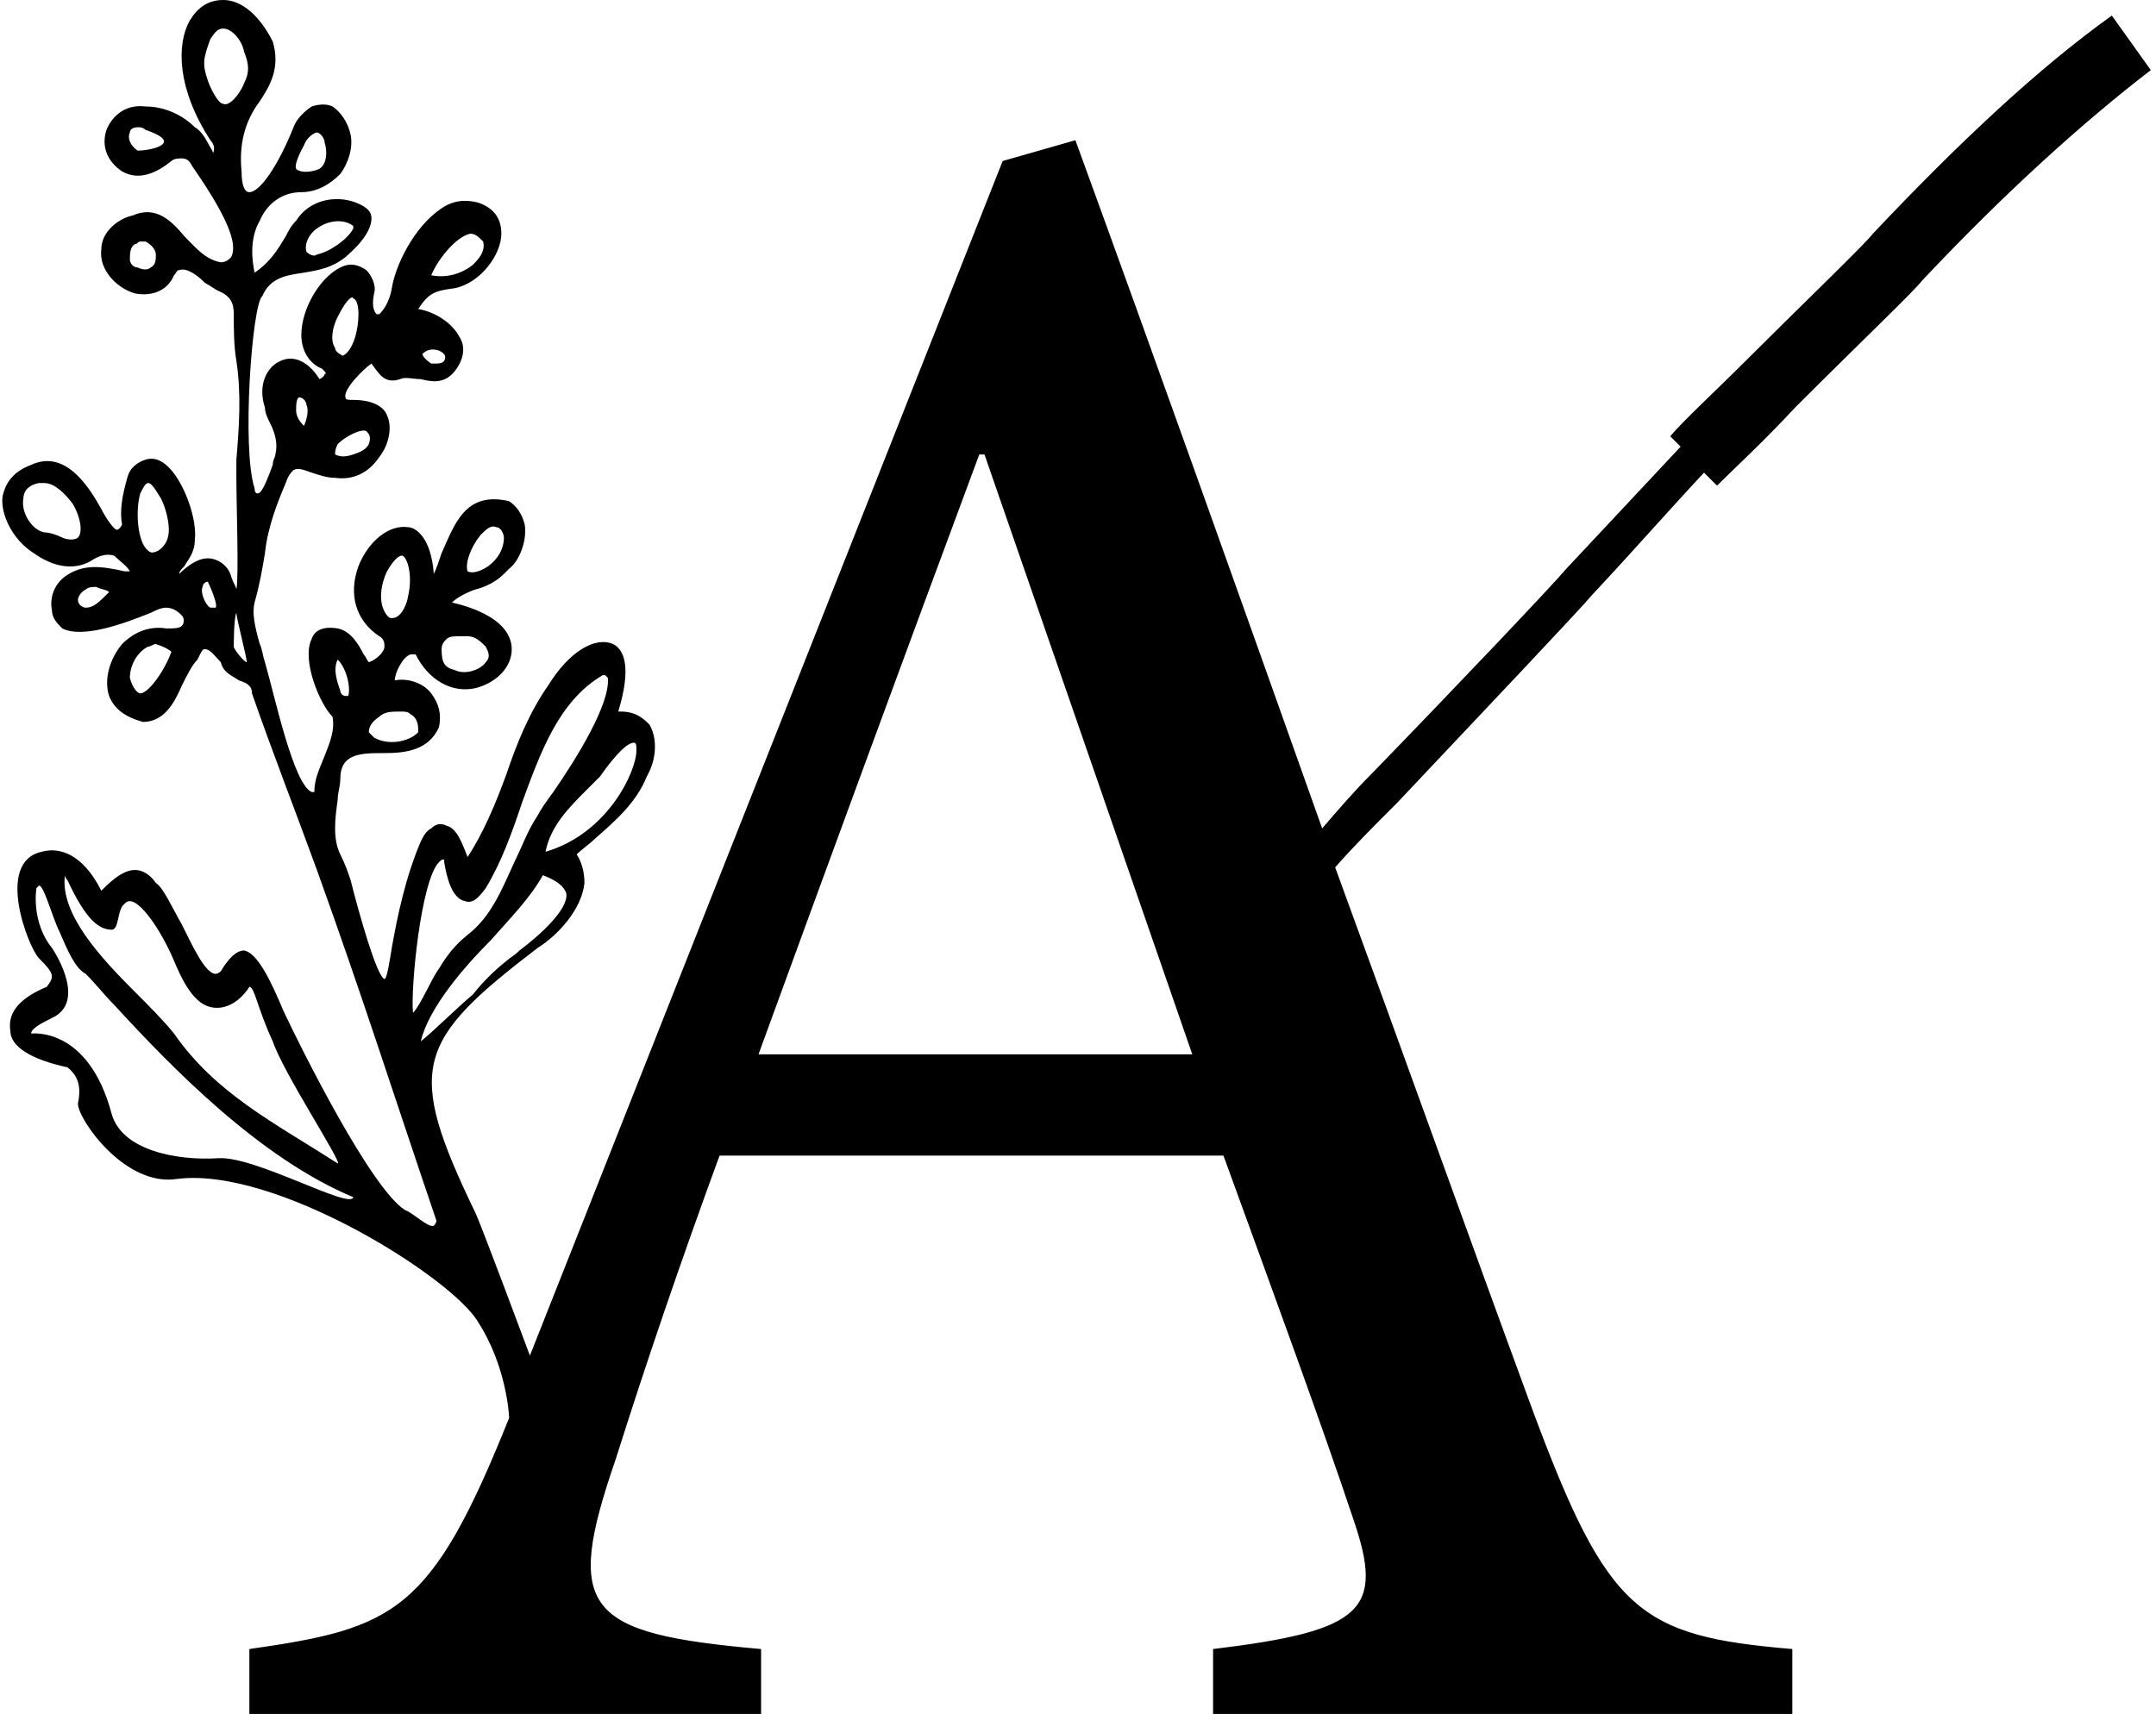 <?xml version="1.0" encoding="utf-8"?>
<!-- Generator: Adobe Illustrator 27.0.0, SVG Export Plug-In . SVG Version: 6.00 Build 0)  -->
<svg version="1.1" id="Ebene_1" xmlns="http://www.w3.org/2000/svg" xmlns:xlink="http://www.w3.org/1999/xlink" x="0px" y="0px"
	 viewBox="0 0 83 66" style="enable-background:new 0 0 83 66;" xml:space="preserve">
<g>
	<path d="M18.4,50.9c1.1,1.7,1.2,3.6,1.2,3.7c-3,7.5-4.4,8.1-10,8.9V66h19.7v-2.5c-6.8-0.6-7.6-1.5-5.6-7.3c1.2-3.8,2.5-7.6,4-11.7
		h19.4c2,5.5,3.8,10.4,5,14c1.2,3.5,0.4,4.3-5.4,5V66h22.3v-2.5c-5.9-0.5-7.1-1.4-10-9.2c-2.5-6.8-5-13.8-7.6-20.9
		c0.7-0.8,1.5-1.6,2.4-2.5c3.3-3.5,7-7.4,7.5-8c1.5-1.6,2.9-3.2,4.3-4.7l0.5,0.5c0.6-0.6,1.8-1.7,3-3c2.6-2.6,4.6-4.5,4.9-4.9
		c3.2-3.4,6.2-6.1,8.8-8.1l-1.5-2.1c-2.8,2-5.9,4.9-9.2,8.4c-0.3,0.4-2.8,2.8-4.8,4.8c-1.3,1.3-2.5,2.4-3,3l0.4,0.4
		c-1.4,1.5-2.9,3.1-4.4,4.7c-0.5,0.6-4.2,4.5-7.5,7.9c-0.7,0.7-1.3,1.4-1.9,2.1c-3.2-9-6.4-18-9.5-26.5l-2.8,0.8l-18.2,46
		c0,0-1.9-5.1-2.1-5.5c-2.7-5.6-2.3-6.6,2.4-10.2c0.8-0.5,1.7-1.5,1.8-2.5c0-0.4-0.1-0.8-0.3-1.1c0.2-0.2,0.5-0.4,0.7-0.6
		c0.8-0.7,1.6-1.4,2-2.4c0.4-0.7,0.4-1.5,0.1-2c-0.2-0.2-0.5-0.5-1.1-0.5c0,0,0,0-0.1,0c0.4-1.3,0.4-2.3-0.2-2.6
		c-0.7-0.3-1.7,0.3-2.5,1.6c-0.7,1-1.2,2.2-1.6,3.4c-0.4,1.1-0.9,2.3-1.5,3.2c-0.2-0.5-0.4-1.1-0.8-1.2c-0.2-0.1-0.4-0.1-0.6,0.1
		c-0.2,0.1-0.3,0.3-0.4,0.5c-0.6,1.4-0.9,2.9-1.1,4c-0.1,0.6-0.2,1.3-0.3,1.3c-0.3-0.1-1-2.6-1.3-3.8c-0.1-0.3-0.2-0.6-0.4-1
		c-0.3-0.6-0.2-1.4-0.1-2.1c0-0.3,0.1-0.5,0.1-0.8c0-1,0.8-1,1.7-1c0.8,0,1.7-0.1,2.1-1c0.1-0.5,0-0.9-0.3-1.3
		c-0.3-0.4-0.9-0.6-1.4-0.5c0-0.3,0.3-0.9,0.6-1c0.1,0,0.1,0,0.2,0c0.5,1,1.4,1.5,2.3,1.3c0.8-0.2,1.4-0.8,1.4-1.5
		c0-0.4-0.2-1.3-2.3-1.8c0.2-0.2,0.6-0.4,0.9-0.5c0.4-0.1,0.8-0.3,1.1-0.6c0.1-0.1,0.1-0.1,0.2-0.2l0,0c0.4-0.3,0.7-1.1,0.6-1.7
		c-0.1-0.4-0.3-0.7-0.6-0.9c-1.7-0.4-2.1,0.9-2.6,2c-0.1,0.3-0.2,0.6-0.3,0.8c-0.1-1.4-0.7-1.8-1-1.8c-0.7-0.1-1.5,0.5-1.9,1.5
		c-0.4,1.1-0.1,2.1,0.8,2.7c0.2,0.1,0.2,0.3,0.2,0.4c0,0.2-0.3,0.5-0.6,0.6c-0.1-0.1-0.1-0.2-0.2-0.3c-0.2-0.4-0.5-0.9-1-1
		c-0.6-0.1-0.9,0.1-1,0.4c-0.4,0.8,0.3,2.5,0.8,3c0.1,0.5-0.1,1-0.3,1.5c-0.2,0.5-0.4,0.9-0.4,1.4c0,0-0.1,0-0.1,0
		c-0.7-0.3-1.4-3.6-1.8-5c-0.1-0.3-0.1-0.5-0.2-0.7c-0.2-0.7-0.3-1.2-0.2-1.6c0.2-0.7,0.3-1.3,0.4-1.9c0.1-1,0.5-2,0.8-2.7
		c0.1-0.3,0.2-0.4,0.3-0.5c0.2-0.1,0.4,0,0.7,0.1c0.3,0.1,0.6,0.2,0.9,0.2c0.7,0.1,1.3-0.2,1.7-0.8c0.4-0.5,0.5-1.2,0.3-1.6
		c-0.1-0.3-0.5-0.6-1.3-0.6c-0.2,0-0.3,0-0.3-0.1c-0.1-0.3,0.7-1.1,1-1.3c0,0,0,0,0,0c0.3,0.4,0.5,0.8,1.1,0.6c0.2-0.1,0.5,0,0.8,0
		c0.4,0.1,0.9,0.2,1.3-0.3c0.4-0.5,0.4-1,0.2-1.3c-0.3-0.6-1-1-1.6-1.1c0.4-0.6,0.6-0.7,1.4-0.8c1-0.2,1.8-1.3,1.8-2.1
		c0-0.6-0.3-1-0.9-1.2c-0.4-0.1-0.8-0.1-1.2,0.1c-1.1,0.6-1.9,2.1-2.1,3.1c-0.1,0.7-0.4,1-0.5,1.1c-0.1,0-0.1,0-0.1,0
		c-0.1-0.1-0.2-0.3-0.1-0.8c0.1-0.3-0.1-0.7-0.3-0.9c-0.3-0.2-0.6-0.3-1-0.1c-0.8,0.4-1.5,1.6-1.5,2.6c0,0.6,0.3,1.1,0.8,1.3
		c0.1,0.1,0.2,0.2,0.1,0.2c0,0,0,0.1-0.2,0.2c-0.5-0.8-1.1-0.9-1.5-0.7c-0.5,0.2-0.9,0.9-0.6,1.8c0,0.2,0.1,0.4,0.2,0.6
		c0.2,0.4,0.3,0.8,0.2,1.2c0,0.1-0.1,0.2-0.1,0.4c-0.4,1.1-0.5,1.1-0.6,1.1c0,0-0.1,0-0.1-0.2c-0.5-1.5-0.1-7.1,0.3-7.4l0,0
		c0.3-0.7,0.9-0.8,1.6-0.9c0.6-0.1,1.1-0.2,1.6-0.6c0.7-0.6,1-1.1,1-1.5c0-0.2-0.1-0.4-0.6-0.6c-0.8-0.3-1.8-0.1-2.3,0.7
		c-0.2,0.2-0.3,0.4-0.4,0.6c-0.3,0.5-0.6,1-1.2,1.4C9.7,10,9.6,9.2,10,8.5c0.3-0.7,0.9-1.1,1.6-1.1c0.6,0,1.1-0.3,1.5-0.7
		c0.3-0.4,0.5-1,0.4-1.5c-0.1-0.5-0.4-0.9-0.7-1.1c-0.2-0.1-0.5-0.1-0.8,0c-0.3,0.2-0.6,0.5-0.7,0.8C10.7,6.4,10,7.4,9.6,7.4
		c0,0,0,0,0,0c-0.2,0-0.3-0.3-0.3-0.8C9.2,5.6,9.4,4.7,10,3.9c0.4-0.6,0.8-1.3,0.5-2.3C10,0.6,9.3,0,8.6,0c0,0,0,0,0,0
		C8,0,7.6,0.3,7.3,0.8C6.8,1.7,6.8,3.4,8.1,5.4c0.1,0.1,0.2,0.3,0.1,0.5C8.2,5.8,8.1,5.7,8,5.5C7.9,5.3,7.7,5,7.5,4.9
		C7,4.4,6.3,4.1,5.6,4.1C4.8,4,4.3,4.5,4.1,5c-0.2,0.6,0,1.2,0.6,1.6c0.7,0.4,1.4,0,1.9-0.4C6.7,6.1,6.9,6.1,7,6.1
		c0.2,0,0.3,0.1,0.4,0.3C9,8.7,9.1,9.5,8.9,9.9c-0.1,0.1-0.2,0.2-0.4,0.2c-0.6-0.1-1-0.6-1.4-1c-0.5-0.6-1.1-1.2-2-0.8
		C4.6,8.4,3.9,8.9,3.9,9.6c-0.1,0.8,0.6,1.5,1.3,1.7c0.5,0.1,1.2,0,1.5-0.7c0.1-0.1,0.1-0.2,0.2-0.2c0.3-0.1,0.7,0.2,1,0.5
		c0.2,0.1,0.3,0.2,0.5,0.3C8.9,11.4,9,11.7,9,12.1c0,0.6,0,1.2,0.1,1.8c0.2,1.3,0.1,2.6,0,3.8c0,0.1,0,0.4,0,0.7
		c0,1.1,0.1,3.8,0,4.3c0-0.1-0.1-0.2-0.2-0.5c-0.1-0.4-0.5-0.7-0.9-0.7c0,0,0,0,0,0c-0.4,0-0.8,0.3-1.1,0.6c0-0.1,0.1-0.2,0.2-0.3
		c0.1-0.2,0.4-0.5,0.4-1c0.1-0.8-0.4-2.2-1-2.8c-0.3-0.3-0.6-0.4-0.9-0.3c-0.3,0.1-0.6,0.3-0.7,0.7c-0.2,0.7-0.3,1.3-0.2,1.8
		c-0.1,0.2-0.2,0.2-0.2,0.2c-0.1,0-0.4-0.4-0.6-0.8c-0.5-0.9-1.4-2.3-2.7-1.7c-0.8,0.3-1,0.8-1.1,1.2c-0.1,0.7,0.4,1.7,1.2,2.2
		c0.7,0.5,1.5,0.7,2.2,0.3c0.3-0.2,0.6-0.3,0.9-0.2C4.6,21.6,4.9,21.8,5,22c-0.1,0-0.1,0-0.2,0c-0.9-0.2-1.6-0.3-2.3,0.2
		C2.1,22.5,1.9,23,2,23.5c0,0.3,0.2,0.5,0.4,0.7c0.8,0.4,2.4-0.2,3.4-0.6c0.2-0.1,0.4-0.2,0.6-0.2c0.3,0,0.5,0.2,0.6,0.3
		c0.1,0.1,0.1,0.3,0,0.4c-0.1,0.1-0.3,0.1-0.6,0.1c-0.6-0.1-1.2,0.1-1.7,0.6c-0.5,0.6-0.7,1.4-0.5,2c0.2,0.5,0.6,0.8,1.3,1
		c0,0,0,0,0,0c0.8,0,1.2-0.7,1.5-1.4c0.2-0.4,0.4-0.8,0.6-1l0,0C7.8,25,7.8,25,7.9,25c0.2,0,0.4,0.3,0.6,0.5
		c0.1,0.4,0.4,0.5,0.7,0.7c0.3,0.1,0.5,0.2,0.5,0.5c0.8,2.3,1.7,4.6,2.5,6.8C14,38.5,15.1,42,16.8,47c0,0.1-0.1,0.2-0.1,0.2
		c-0.2,0.1-0.8-0.5-1.1-0.6c-1.3-0.8-4-6.2-4.7-7.7c-0.5-1.2-1-2.2-1.5-2.3h0c-0.3,0-0.6,0.3-0.9,0.8c-0.1,0.1-0.2,0.1-0.2,0.1
		c-0.4,0-0.9-1.1-1.3-1.9c-0.4-0.7-0.7-1.4-1-1.6c-0.2-0.3-0.5-0.5-0.8-0.5c0,0,0,0,0,0c-0.5,0-1,0.5-1.3,0.8
		c-0.7-1.4-1.6-1.7-2.3-1.5c-1.8,0.4-0.5,3.7-0.1,4.1c0.6,0.6,0.6,0.7,0.3,1.1c-1.2,0.5-1.5,1.1-1.4,1.7c0,0.6,0.8,1.1,2.2,1.4
		C3.1,41.5,3.1,42,3,42.5c0,0.6,1.8,3.2,3.8,2.9C10.6,44.9,17.4,49.2,18.4,50.9 M45.9,40.6H29.2c2.7-7.4,5.6-15.3,8.5-23.1h0.2
		L45.9,40.6z M15.9,39c-0.1-0.9,0.3-5.1,1-5.8c0.1-0.1,0.1-0.1,0.2-0.1c0,0,0,0,0,0c0,0,0,0,0,0.1c0.1,0.6,0.3,1.4,0.8,1.5
		c0.3,0.1,0.5-0.1,0.8-0.5c0.6-1,1-2.1,1.4-3.3c0.7-1.9,1.4-3.9,3.1-4.9c0,0,0.1,0,0.1,0c0,0,0.1,0.1,0.1,0.1c0.1,1-1.2,3.1-2.1,4.4
		c-0.3,0.4-0.5,0.7-0.6,0.9c-0.4,0.6-0.6,1.2-0.9,1.8c-0.5,1.1-0.9,2.1-1.8,2.8c-0.5,0.4-0.8,0.8-1.1,1.3
		C16.6,37.7,16.2,38.7,15.9,39 M16.2,40.1c0.3-1.3,1.7-2.9,2.7-3.9c0.7-0.8,1.5-1.6,2-2.5c0.5,0.2,0.8,0.4,0.9,0.7
		c0.1,0.6-1,1.6-1.8,2.2c-0.2,0.2-0.4,0.3-0.5,0.4c-0.5,0.4-0.9,0.8-1.3,1.3C17.6,38.8,16.7,39.7,16.2,40.1 M21,32.8
		c0.2-1,0.9-1.7,1.6-2.4c0.2-0.2,0.3-0.3,0.5-0.5c0.7-1,1.1-1.3,1.3-1.3c0,0,0,0,0,0c0.1,0,0.1,0.1,0.1,0.3
		C24.5,29.7,23.4,32.1,21,32.8 M13,25.4L13,25.4L13,25.4C13,25.4,13.1,25.4,13,25.4c0.4,0.4,0.5,1.2,0.4,1.4c0,0,0,0-0.1,0
		c-0.1,0-0.2-0.1-0.2-0.2C13,26.3,12.8,25.8,13,25.4 M14.2,28.2c0-0.2,0.1-0.4,0.4-0.6c0.2-0.2,0.5-0.2,0.8-0.2c0.2,0,0.3,0,0.4,0.1
		c0.2,0.1,0.3,0.3,0.3,0.6c0,0,0,0.1,0,0.1c-0.4,0.4-1.2,0.5-1.7,0.2C14.3,28.3,14.2,28.2,14.2,28.2 M15.1,23.8
		C15.1,23.8,15.1,23.8,15.1,23.8c-0.1,0-0.1,0-0.2-0.1c-0.4-0.5-0.2-1.3,0-1.7c0.4-0.7,0.6-0.6,0.6-0.6c0.2,0.1,0.4,0.8,0.2,1.6
		C15.7,23.1,15.5,23.8,15.1,23.8 M17,25c0-0.2,0.1-0.3,0.2-0.4c0.1-0.1,0.3-0.1,0.5-0.1c0.1,0,0.2,0,0.3,0c0.3,0,0.5,0.2,0.7,0.4
		c0.1,0.2,0.2,0.4,0,0.6c-0.2,0.3-0.8,0.5-1.2,0.3C17.1,25.7,17,25.5,17,25 M18.5,20.6c0.2-0.2,0.4-0.4,0.6-0.3
		c0.2,0,0.3,0.3,0.3,0.4c0,0.4-0.2,0.8-0.6,1.1c-0.3,0.2-0.6,0.3-0.8,0.2C17.9,21.7,18.1,21.1,18.5,20.6 M11.4,15.8
		c0-0.2,0-0.4,0.1-0.5c0.2,0,0.3,0.2,0.3,0.3c0.1,0.2,0,0.6-0.1,0.8C11.5,16.2,11.4,16,11.4,15.8 M12.9,13.4
		c-0.2-0.3-0.1-0.8,0.1-1.2c0.4-0.8,0.6-0.8,0.6-0.7c0.1,0,0.2,0.2,0.2,0.6c0,0.6-0.2,1.4-0.6,1.6C13,13.6,12.9,13.5,12.9,13.4
		 M13,17.1c0.3-0.3,0.9-0.6,1.1-0.5c0.1,0.1,0.2,0.2,0.1,0.5c-0.1,0.2-0.3,0.3-0.6,0.4c-0.3,0.1-0.5,0.1-0.7,0
		C12.9,17.4,12.9,17.3,13,17.1 M16.3,13.6c0.1-0.1,0.3-0.2,0.6-0.1c0.2,0.1,0.3,0.2,0.2,0.4C17,14,16.9,14,16.7,14c0,0-0.1,0-0.1,0
		C16.3,13.8,16.2,13.6,16.3,13.6 M16.6,10.6c0.3-0.7,1-1.5,1.5-1.6c0.2,0,0.3,0.1,0.5,0.3c0.1,0.4-0.2,0.7-0.4,0.9
		C17.7,10.6,17.1,10.7,16.6,10.6 M11.8,9.7c-0.1-0.3,0.1-0.7,0.4-0.9c0.4-0.3,1-0.4,1.4-0.1c0,0,0,0.1,0,0.1c-0.2,0.4-0.9,0.9-1.4,1
		C12.1,9.9,11.9,9.8,11.8,9.7 M11.7,5.6c0.1-0.3,0.4-0.5,0.5-0.5h0c0.1,0,0.3,0.2,0.3,0.4c0.1,0.3,0.1,0.8-0.2,1
		c-0.2,0.1-0.7,0.2-0.9,0C11.3,6.3,11.7,5.6,11.7,5.6 M9.5,25.5c-0.1,0-0.5-0.5-0.5-0.6c0-0.1,0-1.1,0.1-1.3
		C9.1,23.8,9.5,25.3,9.5,25.5 M8.6,4C8.4,4,8.1,3.4,8,3.1C7.8,2.5,7.8,2.3,8.1,1.5c0.2-0.3,0.3-0.4,0.5-0.4c0.3,0,0.7,0.4,0.8,0.9
		c0.2,0.5,0.2,0.8,0,1.2C9.2,3.7,8.8,4.1,8.6,4 M6.3,5.5c-0.1,0.2-0.7,0.3-1,0.3C5,5.6,4.9,5.3,5,5.1C5,5,5.1,4.9,5.3,4.9
		c0.1,0,0.2,0,0.3,0.1C5.9,5.1,6.4,5.3,6.3,5.5 M6,9.8c0,0.2,0,0.4-0.2,0.5c-0.1,0.1-0.3,0.1-0.5,0C5.1,10.3,5,10.1,5,10
		c0-0.2,0-0.5,0.2-0.6c0.1,0,0.1-0.1,0.2-0.1c0.1,0,0.1,0,0.2,0l0,0C5.8,9.4,6,9.6,6,9.8 M8.3,23.4c0,0-0.2,0-0.2,0
		c-0.2-0.1-0.4-0.6-0.3-0.8c0-0.1,0.1-0.2,0.2-0.2C8.1,22.6,8.4,23.3,8.3,23.4 M6.5,20.4c0,0.3-0.1,0.6-0.4,0.8
		c-0.2,0.1-0.3,0.1-0.4,0c-0.4-0.3-0.5-1.5-0.3-2.2c0.1-0.2,0.2-0.4,0.3-0.4c0,0,0,0,0,0c0.1,0,0.2,0.1,0.5,0.6
		C6.4,19.6,6.5,20.1,6.5,20.4z M3,20.7c-0.1,0.1-0.4,0.1-0.6,0h0c-0.2-0.1-0.5-0.2-0.7-0.2c-0.5-0.1-0.9-0.8-0.8-1.3
		c0-0.2,0.1-0.5,0.6-0.6c0.1,0,0.1,0,0.2,0c0.4,0,0.8,0.4,1.1,0.8C3.1,19.9,3.2,20.5,3,20.7 M4.2,22.8C4.2,22.9,4.2,22.9,4.2,22.8
		c-0.4,0.4-0.6,0.6-0.9,0.6c-0.1,0-0.3-0.1-0.3-0.3c0-0.1,0.1-0.3,0.3-0.4c0.1-0.1,0.3-0.1,0.4-0.1C3.9,22.7,4.1,22.7,4.2,22.8
		 M6.6,25.1c-0.3,0.8-0.9,1.6-1.2,1.6h0c-0.1,0-0.3-0.2-0.4-0.6c0-0.5,0.3-1,0.7-1.2c0.1,0,0.2-0.1,0.3-0.1
		C6.3,24.9,6.5,25,6.6,25.1 M13,44.8c-2.5-1.6-4.7-2.7-6.3-5c-0.4-0.5-1-1.1-1.5-1.6c-1.3-1.3-2.9-3-2.7-4.5c0,0,0,0.1,0.1,0.2
		c0.7,1.5,1.2,1.9,1.7,1.9c0.3,0,0.2-0.8,0.5-1c0.4-0.5,1.4,1,1.9,2.2c0.5,1.2,1,1.9,1.8,1.8c0.7-0.1,1.1-0.8,1.1-0.8h0
		c0.2,0,0.3,0.8,0.9,2.1C10.9,41.3,13.2,44.8,13,44.8 M2.3,35.9c0.3,0.7,0.6,1.4,1,1.6c0.4,0.4,0.7,0.8,1.1,1.2
		c2.2,2.4,5.6,5.9,9.2,7.4c-0.1,0.5-3.8-1.6-5.2-1.5c-1.6,0.1-3.7-0.3-4.1-1.7c-0.9-3.4-3.1-3.1-3.1-3.1c0-0.2,0.4-0.4,0.8-0.6
		c1.3-0.6,0.2-2.4,0-2.7c-0.5-0.6-0.7-1.5-0.6-2.3c0.1-0.1,0.1-0.1,0.1-0.1C1.7,34.1,2,35.3,2.3,35.9"/>
</g>
</svg>
